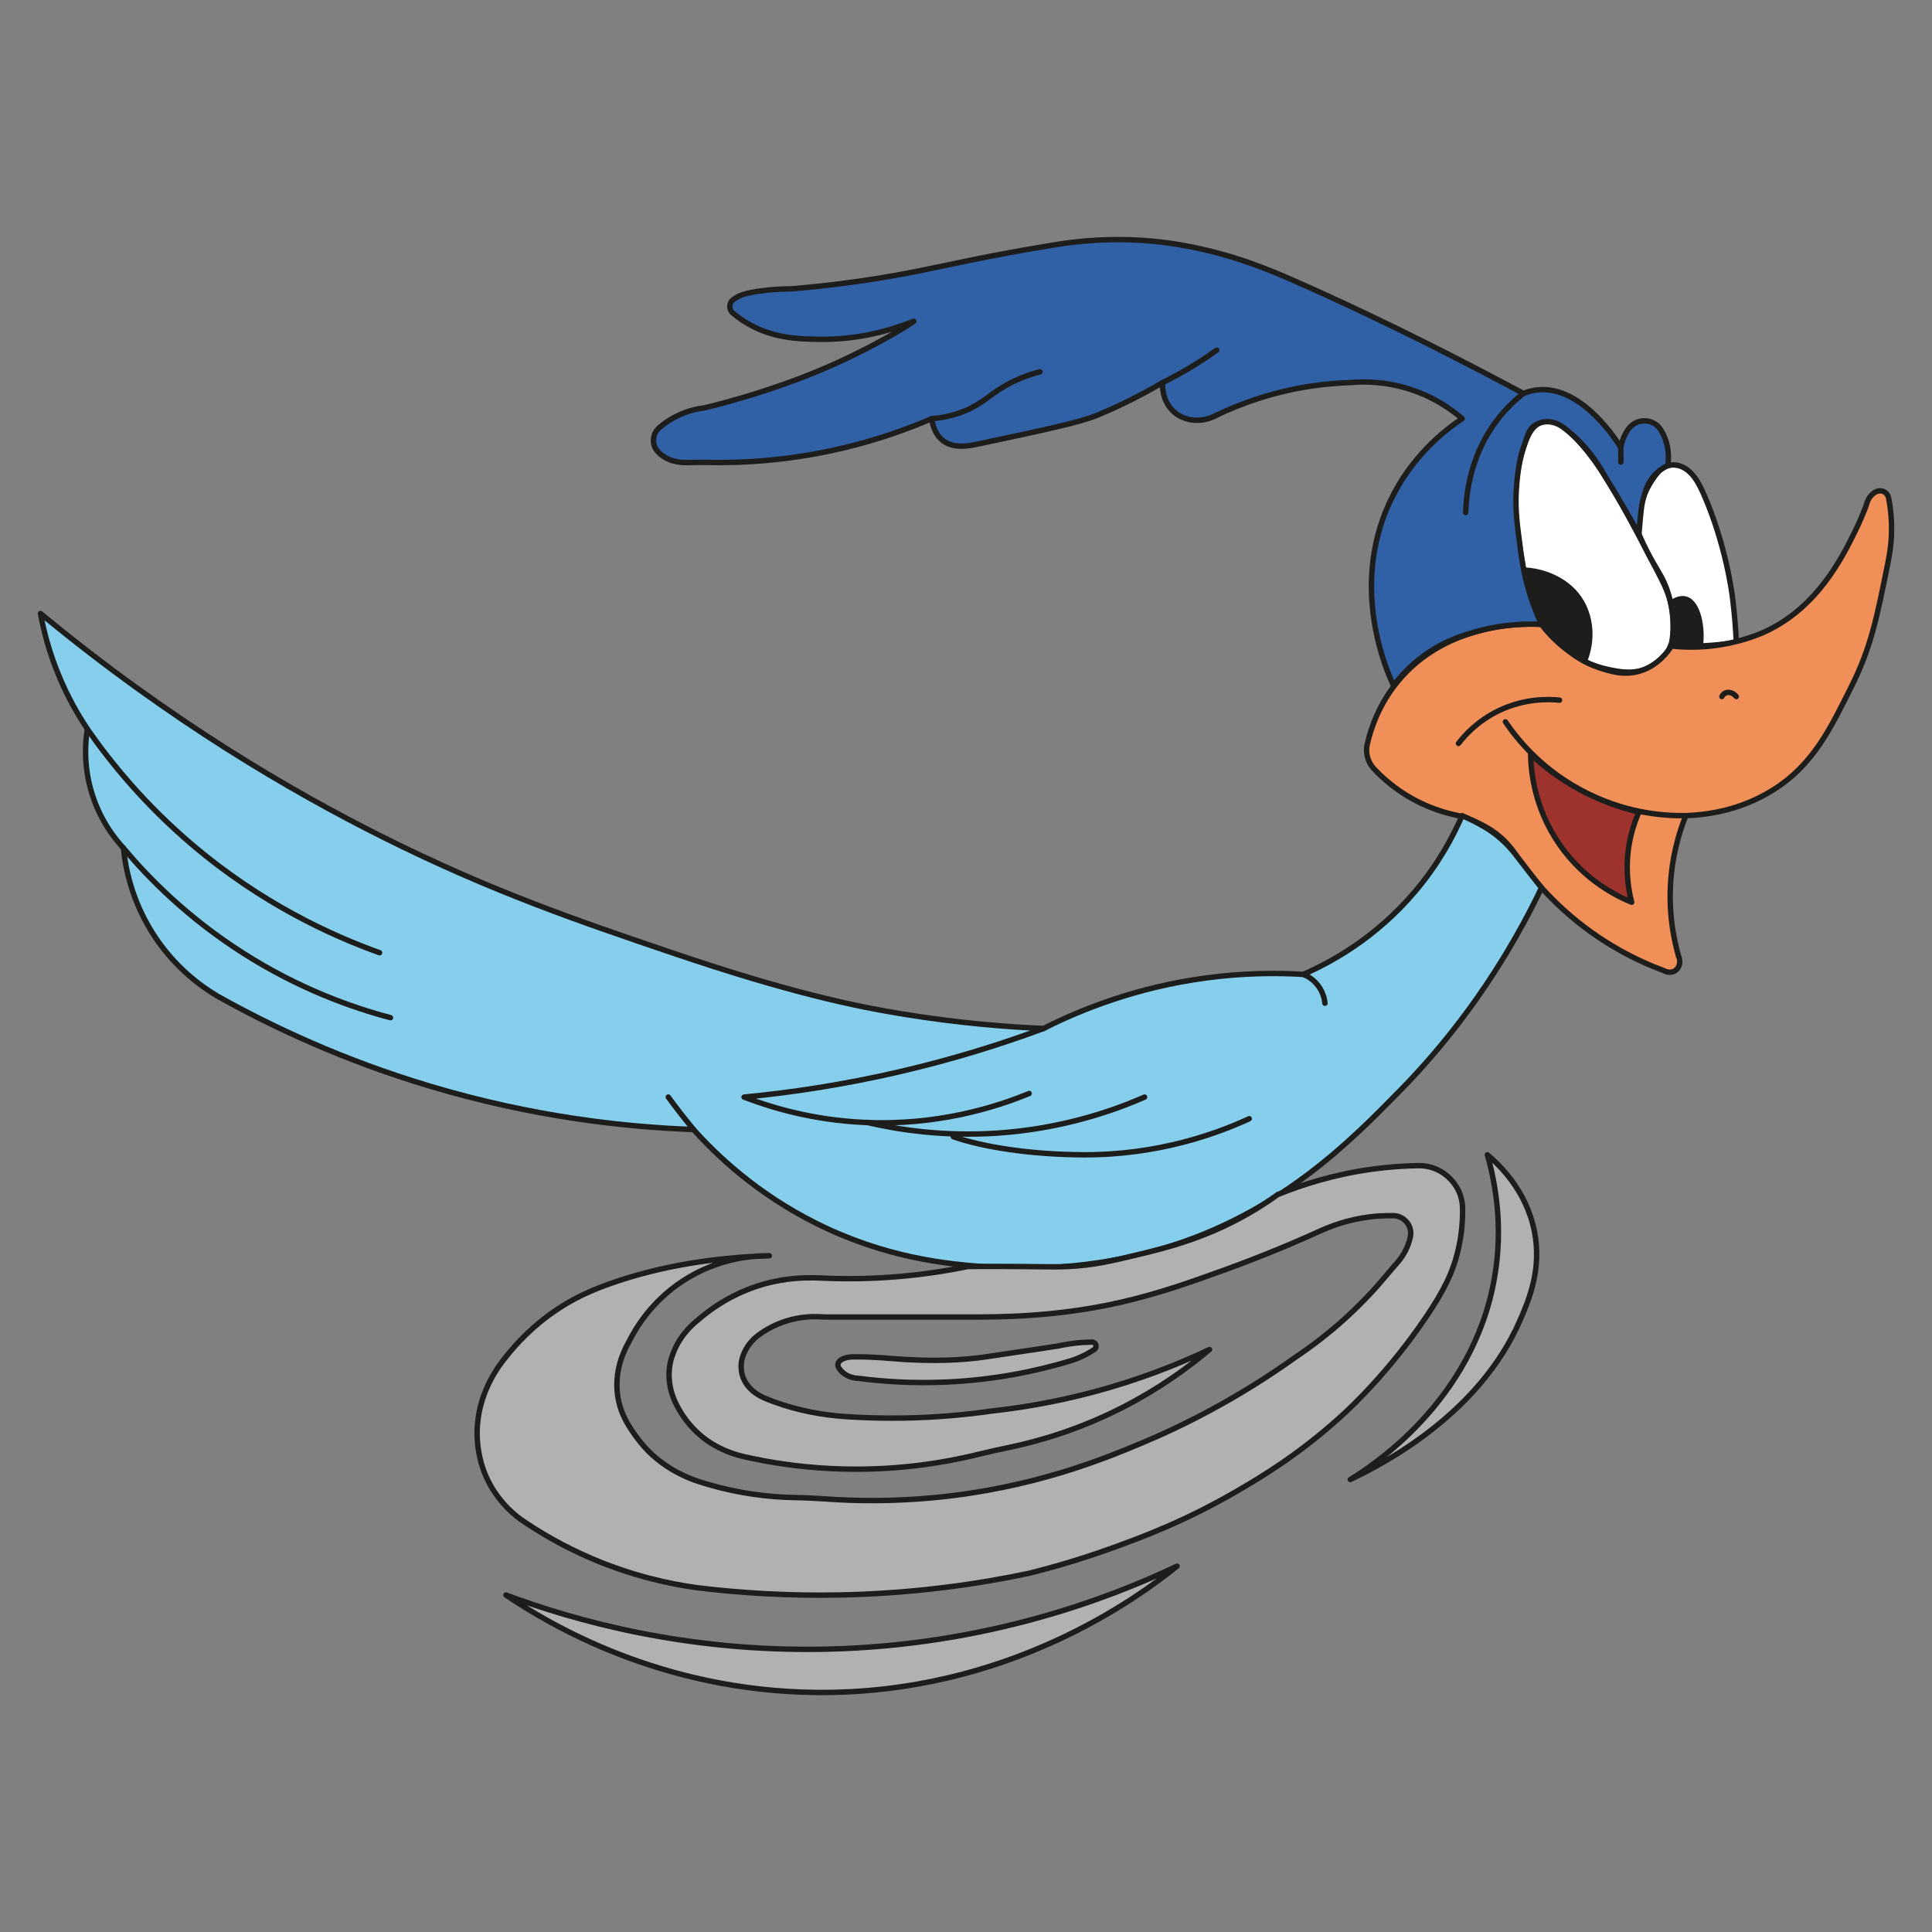 <?xml version="1.0" encoding="UTF-8"?><svg id="Layer_1" xmlns="http://www.w3.org/2000/svg" viewBox="0 0 526 526"><rect x="0" y="0" width="526" height="526" fill="#808080" stroke="none"/><defs><style>.cls-1{fill:#85cfed;}.cls-1,.cls-2,.cls-3,.cls-4,.cls-5,.cls-6,.cls-7,.cls-8{stroke:#1d1d1b;stroke-linecap:round;stroke-linejoin:round;stroke-width:1.47px;}.cls-2{fill:#f18f59;}.cls-3{fill:none;}.cls-4{fill:#b1b1b1;}.cls-5{fill:#fff;}.cls-6{fill:#9e332d;}.cls-7{fill:#1d1d1b;}.cls-8{fill:#3060a6;}</style></defs><path class="cls-5" d="M415.64,159.47c2.2,10.77,10.16,19.66,20.79,22.46,.47,.12,.94,.24,1.43,.34,3.02,.65,7.03,1.45,11.3-.49l.09-.04c3.78-1.75,6.21-5.56,6.36-9.72,.08-2.06-.05-4.41-.56-6.94-.73-3.59-1.92-5.94-3.93-9.82-8.52-16.46-11.64-21.74-14.74-26.52-1.35-2.09-3.14-4.76-5.89-7.86-1.4-1.58-2.71-2.88-3.79-3.89-1.02-.95-2.22-1.7-3.57-2.05-1.04-.27-2.24-.36-3.44,.04-2.46,.82-3.79,3.35-4.91,6.88-3.02,9.44-2.11,18.3-1.96,19.65,.55,4.98,1.42,11.04,2.84,17.96Z"/><path class="cls-5" d="M446.2,145.43c-.21-2.21-.34-6.79,1.96-11.79,.95-2.07,2.1-3.73,3.18-5.02,1.37-1.63,3.56-2.42,5.61-1.87h.05c3.69,1.03,5.57,4.89,6.88,7.87,5.96,13.63,7.65,26.78,7.86,28.49,.61,4.99,.86,9.1,.98,11.79-2.96,.46-6.24,.82-9.82,.98-2.8,.12-5.43,.11-7.86,0,.8-4.7,.42-8.44,0-10.81-.36-1.98-.83-3.47-.98-3.93-1.08-3.3-2.38-5.16-3.93-7.86-1.01-1.77-2.44-4.42-3.93-7.86Z"/><path class="cls-7" d="M414.76,155.26c1.27-.12,7.71,.38,12.77,4.91,5.13,4.59,6.76,12.46,3.93,19.65-6.2-2.92-9.4-6.83-10.81-8.84-2.09-2.99-3.29-6.17-3.93-7.86-1.03-2.73-1.62-6.1-1.96-7.86Z"/><path class="cls-7" d="M455.04,164.1c2.06-1.33,3.33-1.16,3.93-.98,3.36,.98,4.65,7.8,3.94,12.71v.06h-7.87c.43-1.22,.87-2.89,.98-4.91,.17-2.98-.46-5.39-.98-6.88Z"/><path class="cls-2" d="M455.04,175.89c2.71,.29,6.43,.47,10.81,0,8-.87,13.68-3.44,14.74-3.93,14.33-6.63,21.09-20.43,24.56-27.51,1.41-2.87,2.37-5.31,2.95-6.88,.56-2.46,2.31-4.02,3.93-3.93,.09,0,.25,.02,.44,.07,.89,.22,1.55,.99,1.72,1.89,.34,1.77,.69,4.12,.78,6.88,.15,4.59-.46,8.19-.98,10.81-2.96,14.74-4.59,22.9-9.82,33.4-5.84,11.71-10.53,21.62-21.61,28.49-9.08,5.63-18.26,6.7-23.58,6.88-1.57,3.91-3.24,9.24-3.93,15.72-1.04,9.66,.54,17.61,1.96,22.59,.69,1.51,.2,3.19-.98,3.93-.85,.53-1.99,.51-2.95,0-6.91-2.56-17.32-7.43-27.51-16.7-5.79-5.27-10.07-10.65-13.17-15.26-1.69-2.52-3.87-4.66-6.42-6.31l-.06-.04c-3.32-2.14-6.48-3.29-8.84-3.93-3.48-.69-8.95-2.21-14.74-5.89-3.51-2.23-6.23-4.69-8.28-6.87-1.69-1.81-2.38-4.34-1.81-6.75,1.09-4.7,3.34-10.93,8.13-16.83,13.92-17.15,36.69-15.9,39.29-15.72,1.44,1.88,3.67,4.43,6.88,6.88,1.97,1.5,4.72,3.56,8.84,4.91,3.03,.99,6.6,2.16,10.81,.98,5.11-1.43,7.92-5.42,8.84-6.88Z"/><path class="cls-3" d="M458.97,222.06c-5.25,.09-15.4-.45-26.52-5.89-12.57-6.15-19.61-15.24-22.59-19.65"/><path class="cls-3" d="M397.08,202.41c1.72-2.23,5.17-6.08,10.81-8.84,7.2-3.52,13.84-3.24,16.7-2.95"/><path class="cls-3" d="M468.79,189.64c.13-.26,.43-.74,.98-.98,.9-.4,2.12-.03,2.95,.98"/><path class="cls-6" d="M416.73,205.36c.05,3.89,.71,14.25,7.86,24.56,6.93,9.99,16.01,14.24,19.65,15.72-.8-3.04-1.66-7.88-.98-13.75,.53-4.58,1.82-8.26,2.95-10.81-4.18-.97-9.71-2.7-15.72-5.89-6.06-3.22-10.6-6.88-13.75-9.82Z"/><path class="cls-8" d="M454.06,126.77c.2-1.3,.72-5.68-1.96-9.82l-.04-.06c-1.98-3.03-6.44-3.09-8.62-.2-.06,.08-.12,.17-.19,.26-1.38,1.95-1.81,3.88-1.96,4.91-1.05-1.72-10.57-16.91-22.59-15.72-1.21,.12-2.53,.41-3.93,.98-12.97-6.96-36.44-19.23-61.89-30.45-7.51-3.31-17.14-7.39-30.45-9.82-.1-.02-.19-.04-.29-.05-11.42-2.06-23.12-2.05-34.58-.21-9.42,1.51-17.21,3-23.09,4.2-10.34,2.11-18.51,4.08-31.44,5.89-7.46,1.05-13.62,1.63-17.68,1.96-2.19,.02-6.49,.16-10.81,.98-1.53,.29-3.23,.7-4.91,1.96l-.03,.02c-1.19,.9-1.2,2.7-.06,3.65,.85,.71,1.86,1.47,3.03,2.22,7.27,4.65,14.64,4.84,20.63,4.91,10.4,.13,19.2-2.35,25.54-4.91,1.02-.41-13.16,8.86-31.44,15.72-10.5,3.94-19.44,6.38-25.54,7.86-2,.24-5.31,.9-8.84,2.95-1.33,.77-2.46,1.61-3.41,2.43-1.88,1.62-2.17,4.5-.55,6.37l.04,.04c2.44,2.78,6.04,3.16,8.15,3.1,1.7-.05,3.39-.08,5.09-.04,10.37,.23,23.36-.55,37.85-4.05,9.04-2.18,16.93-5,23.58-7.86,.22,1.58,.85,4.21,2.95,5.89,2.96,2.38,7.19,1.54,9.82,.98,18.43-3.92,27.65-5.88,32.42-7.86,4.47-1.86,10.63-4.68,17.68-8.84-.04,.61-.27,4.9,2.95,7.86,3.01,2.77,7.8,3.22,11.79,.98,6.54-3.11,15.15-6.28,25.54-7.86,3.84-.58,7.47-.88,10.81-.98,3.51-.32,9.64-.41,16.7,1.96,6.56,2.21,11.15,5.6,13.75,7.86-4.91,3.29-13.91,10.36-19.65,22.59-11.08,23.62-.69,46.57,.98,50.1,1.61-2.15,4.16-5.09,7.86-7.86,5.68-4.25,11.04-5.83,14.74-6.88,7.82-2.22,14.54-2.06,17.45-1.97,.1,0,.18,0,.23,0-1.2-2.57-2.71-6.24-3.93-10.81-1.06-3.99-1.46-6.97-1.96-10.81-.76-5.74-1.27-9.62-.98-14.74,.4-7.15,1.62-10.87,1.96-11.79,1.07-2.88,1.32-4.73,2.95-5.89,.52-.38,1.08-.64,1.64-.82,2.13-.69,4.45-.11,6.24,1.23,.64,.48,1.29,1,1.95,1.56,4.26,3.63,7.04,7.61,8.84,10.81,2.38,3.85,4.35,7.18,5.89,9.82,.24,.42,1.47,2.57,3.93,6.88h0c.56-6.77,.71-7.71,.98-8.84,.62-2.54,1.38-5.5,3.93-7.86,1.09-1.01,2.19-1.61,2.95-1.96Z"/><path class="cls-3" d="M414.76,107.12c-2.22,1.74-4.62,3.99-6.88,6.88-7.57,9.69-8.68,20.42-8.84,25.54"/><path class="cls-3" d="M316.53,104.17c2.8-1.38,5.77-3.01,8.84-4.91,2.11-1.31,4.07-2.63,5.89-3.93"/><path class="cls-3" d="M253.66,114c4.97-.42,8.5-1.78,10.81-2.95,4.2-2.13,5.77-4.33,10.81-6.88,3.18-1.61,6-2.47,7.86-2.95"/><path class="cls-3" d="M441.29,121.86v3.93"/><path class="cls-1" d="M398.06,222.06c-2.49,5.76-6.45,13.15-12.77,20.63-10.81,12.78-23.09,19.37-30.45,22.59-7.6-.45-16.57-.36-26.52,.98-18.84,2.53-33.86,8.53-44.21,13.75-9.58-.41-22.79-1.4-38.31-3.93-13.2-2.15-31-5.88-62.87-16.7-25.06-8.51-48.94-16.61-78.59-31.44-24.77-12.38-57.83-31.59-93.32-60.91,.86,4.66,2.32,10.41,4.91,16.7,2.47,6,5.31,10.92,7.86,14.74-.54,3.36-1.07,9.49,.98,16.7,2.25,7.92,6.48,13.17,8.84,15.72,.47,4.82,2.08,14.59,8.84,24.56,5.75,8.48,12.66,13.31,16.7,15.72,14.86,8.33,34.29,17.49,57.96,24.56,27.94,8.35,52.78,11.11,71.71,11.79,6.32,7.05,17.21,17.44,33.4,25.54,19,9.5,35.64,11.01,45.19,11.79,24.63,2,43.47-3.22,49.12-4.91,31.93-9.57,51.15-29.23,64.84-43.22,10.61-10.85,25.78-28.82,38.31-55.01-2.29-2.87-4.58-5.82-6.88-8.84h0c-2.37-3.12-5.29-5.79-8.68-7.76-.05-.03-.11-.06-.17-.1-2.09-1.21-4.08-2.17-5.89-2.95Z"/><path class="cls-3" d="M23.78,198.48c6.39,9.2,15.61,20.49,28.49,31.44,19,16.15,38.02,24.79,51.08,29.47"/><path class="cls-3" d="M33.61,230.9c6.72,8.02,17.27,18.81,32.42,28.49,15.49,9.91,30.04,14.97,40.28,17.68"/><path class="cls-3" d="M188.82,307.52c-1.3-1.57-2.61-3.2-3.93-4.91-1.02-1.32-2-2.64-2.95-3.93"/><path class="cls-3" d="M284.11,280.02c-11.4,4.23-24.55,8.37-39.29,11.79-15.45,3.58-29.68,5.68-42.24,6.88,7.66,2.95,18.77,6.21,32.42,6.88,20.22,.99,36.2-4.16,45.19-7.86"/><path class="cls-3" d="M235.97,305.56c8.59,2.02,20.79,3.9,35.37,2.95,17.54-1.15,31.4-5.94,40.28-9.82"/><path class="cls-3" d="M259.55,309.49c8.02,2.78,20.85,4.84,35.37,4.91,20.43,.1,36.3-5.74,45.19-9.82"/><path class="cls-3" d="M354.84,265.28c.8,.32,2.51,1.13,3.93,2.95,1.56,1.99,1.88,4.06,1.96,4.91"/><path class="cls-4" d="M347.96,325.2c6.67-2.72,15.28-5.46,25.54-6.88,4.54-.63,8.78-.91,12.66-.97,2.9-.05,5.71,.98,7.9,2.87l.07,.06,.08,.07c2.46,2.15,3.92,5.22,3.98,8.48,.06,3.13-.17,6.91-1.11,11.1-1.43,6.4-4.06,11.59-8.84,18.66-10.1,14.97-20.66,24.75-22.59,26.52-11.71,10.73-22.18,16.94-28.49,20.63-14.46,8.47-26.66,12.93-34.38,15.72-9.04,3.26-16.83,5.44-22.59,6.88-14.22,3-31.45,5.47-51.08,5.89-14.58,.31-27.79-.56-39.29-1.96-7.64-1.05-17.58-3.22-28.49-7.86-7.95-3.38-14.5-7.26-19.65-10.81-2.3-1.71-7.09-5.78-9.82-12.77-.48-1.23-1.99-5.33-1.96-10.81,.05-10.41,5.62-17.92,7.86-20.63,2.8-3.54,7.26-8.4,13.75-12.77,4.29-2.89,9.16-5.36,16.7-7.86,14.95-4.96,29.84-6.52,41.26-6.88-3.81-.04-13.65,.37-23.58,6.88-8.77,5.74-13.03,13.24-14.74,16.7-1.2,2.09-4.03,7.7-2.95,14.74,.77,4.98,3.18,8.38,4.91,10.81,.77,1.08,1.57,2.06,2.39,2.97,4.01,4.43,9.22,7.6,14.91,9.43,4.07,1.31,8.8,2.51,14.13,3.32,4.41,.67,8.5,.95,12.15,1,2.69,.04,5.37,.17,8.06,.36,7.94,.57,18.15,.76,29.9-.38,26.44-2.56,45.65-10.41,55.99-14.74,11.2-4.68,26.12-12.04,42.24-23.58,4.21-2.82,8.91-6.38,13.75-10.81,4.32-3.96,7.94-7.87,10.95-11.5,.96-1.16,1.95-2.28,2.94-3.42,.95-1.1,2.04-2.67,2.82-4.73,.3-.79,.51-1.54,.65-2.24,.33-1.56-.18-3.18-1.31-4.31h0c-.86-.86-2.01-1.37-3.23-1.4-1.26-.03-2.59,0-3.97,.08-6.5,.43-11.85,2.21-15.72,3.93-6.62,3.02-15.63,6.87-26.52,10.81-9.13,3.29-17.8,6.42-28.49,8.84-17.87,4.04-33.7,3.9-40.28,3.93h-38.62c-.95,0-1.9-.04-2.85-.08-2.17-.1-5.21,.04-8.63,1.07-3.57,1.07-6.2,2.71-7.86,3.93-.91,.67-2.77,2.23-3.93,4.91-.12,.28-.23,.55-.32,.82-.94,2.69-.48,5.72,1.27,7.97l.03,.04c1.72,2.18,3.87,3.14,5.89,3.93,.49,.19,.98,.38,1.47,.55,6.38,2.32,13.08,3.58,19.85,4,4.7,.3,9.72,.44,15.03,.36,9.09-.14,17.33-.92,24.56-1.96,7.87-.87,16.83-2.38,26.52-4.91,12.75-3.33,23.61-7.62,32.42-11.79-5.86,4.96-13.68,10.65-23.58,15.72-11.57,5.92-22.38,9.14-31.01,10.95-2.66,.56-5.31,1.12-7.94,1.77-10.5,2.61-24.39,4.79-40.62,3.97-8.87-.44-16.79-1.7-23.6-3.24-4.79-1.08-9.29-3.32-12.85-6.7-.29-.28-.58-.57-.87-.87-2.31-2.4-3.87-4.92-4.93-7.15-1.84-3.88-2.31-8.32-.99-12.41l.03-.08c1.72-5.3,5.2-8.48,6.88-9.82,2.89-2.56,7.79-6.25,14.74-8.84,.45-.17,.91-.33,1.35-.48,5.59-1.89,11.52-2.58,17.41-2.29,5.58,.27,11.81,.28,18.56-.18,8.09-.55,15.34-1.65,21.61-2.95,3.18-.02,7.94-.04,13.75,0,8.43,.06,10.42,.17,13.75,0,6.75-.35,11.56-1.49,17.68-2.95,9.19-2.18,20.76-5.03,33.4-12.77,2.52-1.54,4.53-2.94,5.89-3.93Z"/><path class="cls-4" d="M233.18,369.41c2.99,0,5.97,.15,8.95,.41,12.15,1.03,20.56,.44,26.26-.41,12.87-1.92,19.31-2.87,19.65-2.95,1.97-.44,4.28-.81,6.88-.98,.81-.05,1.6-.08,2.36-.09,1.11-.01,1.56,1.41,.64,2.02l-.06,.04c-2.07,1.38-4.32,2.43-6.7,3.14-8.99,2.69-20.34,5.11-33.56,5.69-8.84,.39-16.78-.11-23.58-.98-.97-.03-3.29-.24-4.91-1.96-.43-.45-1.11-1.18-.98-1.96,.17-1.04,1.73-1.9,3.93-1.96h1.14Z"/><path class="cls-4" d="M137.74,434.25c18.45,6.86,49.01,15.62,87.43,14.74,43.4-.99,76.74-13.82,95.29-22.59-10.19,8.2-45.97,34.91-98.24,34.38-42.43-.43-72.72-18.57-84.48-26.52Z"/><path class="cls-4" d="M404.94,314.4c2.18,7.63,4.36,19.48,1.96,33.4-5.84,33.98-34.03,51.81-39.29,55.01,9.37-4.43,35.15-17.95,46.17-43.22,2.55-5.84,6.05-14.19,3.93-24.56-2.27-11.08-9.63-17.99-12.77-20.63Z"/></svg>